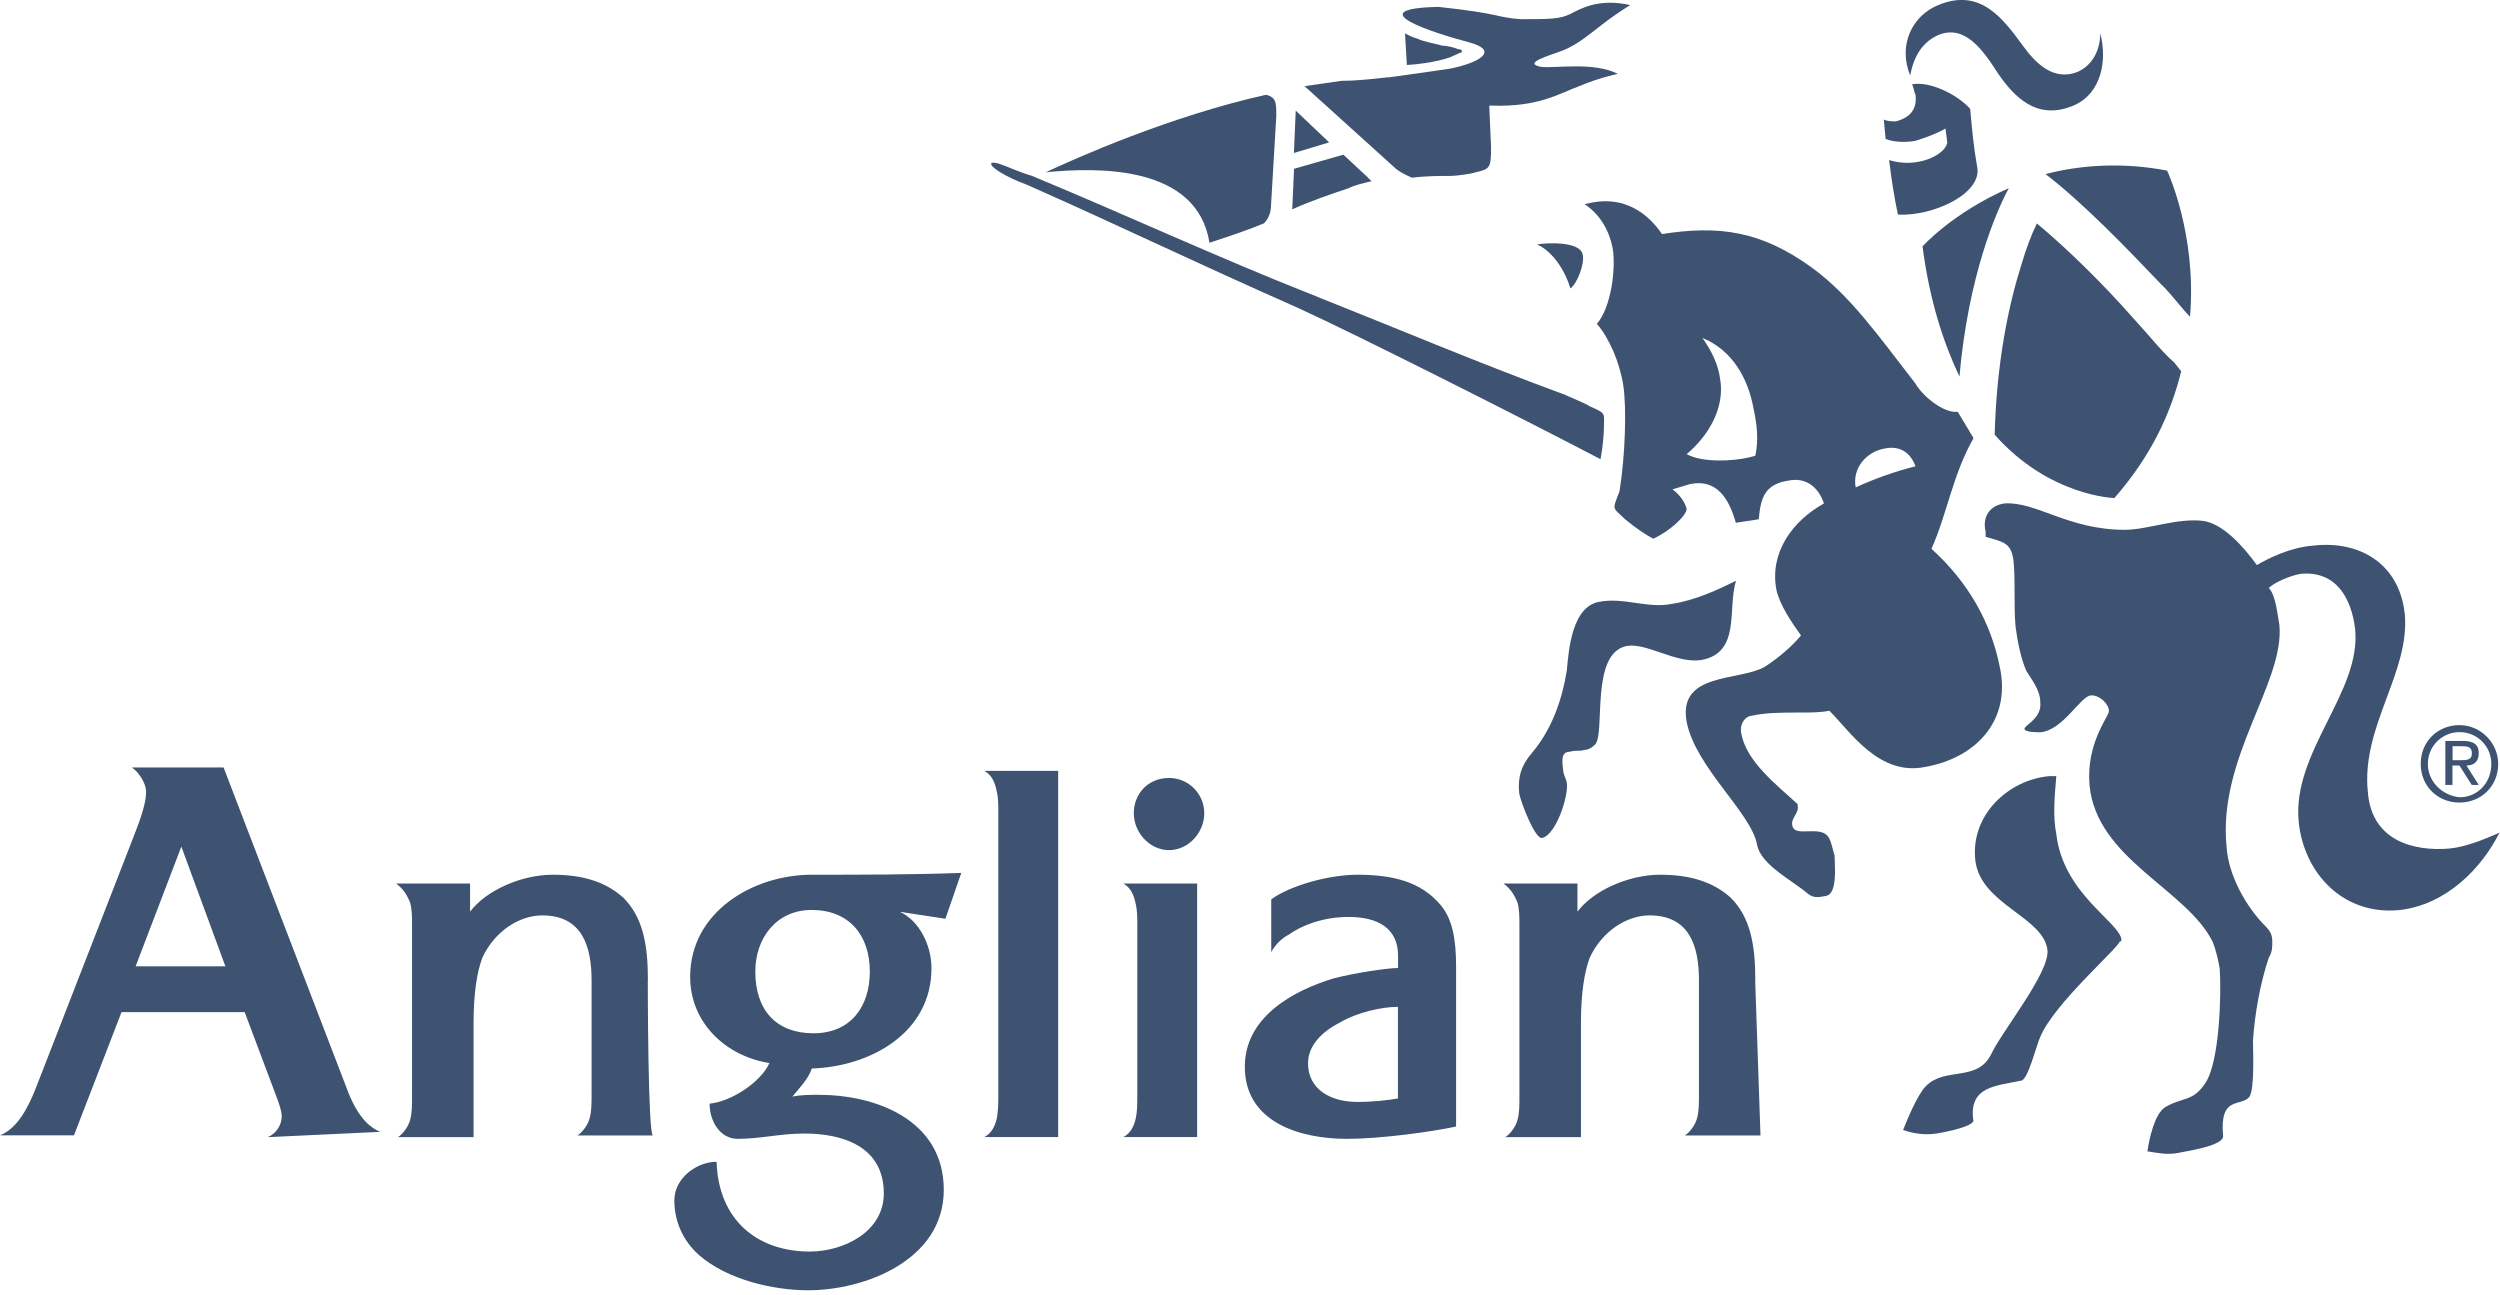 <svg xmlns="http://www.w3.org/2000/svg" width="193" height="100" viewBox="0 0 193 100" fill="none"><g clip-path="url(#clip0_19784_12292)"><path d="M20.66 87.789C21.34 87.519 21.75 86.839 21.75 86.159C21.75 85.889 21.61 85.339 21.34 84.659L18.89 78.139H9.38L5.71 87.649H0C1.36 87.109 2.17 85.479 2.72 84.119L10.33 64.549C10.87 63.189 11.28 61.969 11.28 61.149C11.28 60.469 10.74 59.649 10.19 59.249H17.26L26.91 84.389C27.73 86.429 28.68 87.109 29.36 87.379L20.66 87.789ZM14 65.359L10.47 74.599H17.4L14 65.359ZM50.02 75.689C50.02 72.839 49.61 70.799 48.12 69.299C46.76 68.079 44.99 67.529 42.68 67.529C40.23 67.529 37.52 68.749 36.29 70.379V68.209H30.58C31.12 68.619 31.4 69.029 31.67 69.709C31.81 70.249 31.81 70.799 31.81 71.479V84.529C31.81 85.349 31.81 85.889 31.67 86.429C31.53 86.969 31.13 87.519 30.72 87.789H36.56V78.959C36.56 76.649 36.83 75.019 37.24 73.929C38.19 71.889 40.09 70.669 41.86 70.669C44.99 70.669 45.67 73.119 45.67 75.699V84.399C45.67 85.219 45.67 85.759 45.53 86.299C45.39 86.839 44.99 87.389 44.58 87.659H50.42C50.01 87.799 50.01 75.699 50.01 75.699L50.02 75.689ZM135.51 75.689C135.51 72.839 135.1 70.799 133.61 69.299C132.25 68.079 130.48 67.529 128.17 67.529C125.72 67.529 123.01 68.749 121.78 70.379V68.209H116.07C116.61 68.619 116.89 69.029 117.16 69.709C117.3 70.249 117.3 70.799 117.3 71.479V84.529C117.3 85.349 117.3 85.889 117.16 86.429C117.02 86.969 116.62 87.519 116.21 87.789H122.05V78.959C122.05 76.649 122.32 75.019 122.73 73.929C123.68 71.889 125.58 70.669 127.35 70.669C130.48 70.669 131.16 73.119 131.16 75.699V84.399C131.16 85.219 131.16 85.759 131.02 86.299C130.88 86.839 130.48 87.389 130.07 87.659H135.91L135.5 75.699L135.51 75.689ZM72.99 70.929L69.46 70.389C70.96 71.069 71.91 72.969 71.91 74.739C71.91 79.769 67.15 82.349 62.67 82.489C62.4 83.309 61.72 83.989 61.17 84.659C61.85 84.519 62.53 84.519 63.21 84.519C67.56 84.519 72.86 86.419 72.86 91.859C72.86 97.299 66.74 99.609 62.39 99.609C59.67 99.609 56.14 98.789 53.96 96.889C52.74 95.799 52.06 94.309 52.06 92.679C52.06 90.909 53.83 89.689 55.32 89.689C55.46 94.179 58.45 96.619 62.52 96.619C65.1 96.619 68.23 95.119 68.23 92.129C68.23 88.459 64.97 87.509 62.11 87.509C60.21 87.509 58.71 87.919 56.95 87.919C55.59 87.919 54.78 86.559 54.78 85.199C56.41 85.059 58.72 83.569 59.4 82.069C56 81.529 53.28 78.939 53.28 75.409C53.28 70.379 58.17 67.529 62.66 67.529C66.47 67.529 70.27 67.529 74.21 67.389L72.99 70.919V70.929ZM62.66 70.249C59.94 70.249 58.31 72.419 58.31 75.009C58.31 77.999 59.94 79.769 62.8 79.769C65.66 79.769 67.15 77.729 67.15 75.009C67.15 72.159 65.52 70.249 62.66 70.249ZM75.98 87.789C76.52 87.519 76.8 86.969 76.93 86.429C77.06 85.889 77.07 85.209 77.07 84.529V62.779C77.07 62.099 77.07 61.559 76.93 61.009C76.79 60.329 76.52 59.789 75.98 59.509H81.69V87.779H75.98V87.789ZM90.25 65.629C88.75 65.629 87.53 64.269 87.53 62.779C87.53 61.289 88.62 60.059 90.25 60.059C91.75 60.059 92.97 61.279 92.97 62.779C92.97 64.279 91.75 65.629 90.25 65.629ZM86.71 87.789C87.25 87.519 87.53 86.969 87.66 86.429C87.79 85.889 87.8 85.339 87.8 84.529V71.479C87.8 70.799 87.8 70.259 87.66 69.709C87.52 69.029 87.25 68.489 86.71 68.209H92.42V87.779H86.71V87.789ZM103.98 87.919C100.45 87.919 96.1 86.699 96.1 82.349C96.1 78.539 99.77 76.509 102.9 75.549C104.4 75.139 107.11 74.729 107.93 74.729V73.779C107.93 71.609 106.3 70.789 104.12 70.789C102.08 70.789 100.45 71.469 99.5 72.149C98.96 72.419 98.41 72.969 98.14 73.509V69.429C99.64 68.339 102.63 67.529 104.8 67.529C107.52 67.529 109.69 68.069 111.19 69.839C112.14 70.929 112.41 72.559 112.41 74.599V86.969C110.51 87.379 106.57 87.919 103.98 87.919ZM107.92 77.729C106.7 77.729 104.79 78.139 103.43 78.949C102.07 79.629 100.98 80.719 100.98 82.079C100.98 84.119 102.75 85.069 104.79 85.069C106.01 85.069 107.24 84.929 107.92 84.799V77.729ZM189.33 57.609H190.01C190.42 57.609 190.83 57.609 190.83 58.149C190.83 58.689 190.42 58.689 189.88 58.689H189.34V57.599L189.33 57.609ZM188.79 60.599H189.33V59.099H189.87L190.82 60.599H191.36L190.41 59.099C190.95 59.099 191.36 58.829 191.36 58.149C191.36 57.469 190.95 57.199 190.14 57.199H188.78V60.599H188.79ZM187.43 58.969C187.43 57.609 188.52 56.519 189.88 56.519C191.24 56.519 192.33 57.609 192.33 58.969C192.33 60.469 191.24 61.549 189.88 61.549C188.52 61.409 187.43 60.329 187.43 58.969ZM186.88 58.969C186.88 60.739 188.24 61.959 189.87 61.959C191.5 61.959 192.86 60.739 192.86 58.969C192.86 57.339 191.5 55.979 189.87 55.979C188.24 55.979 186.88 57.199 186.88 58.969ZM150.19 9.909L150.33 10.999C150.19 11.949 148.02 13.039 145.84 12.359C145.98 13.579 146.25 15.349 146.52 16.569C149.24 16.709 153.04 14.939 152.64 12.899C152.37 11.399 152.23 9.909 152.1 8.409C151.15 7.319 148.97 6.239 147.61 6.509C147.75 6.779 147.75 7.049 147.88 7.329C148.02 8.549 147.34 9.099 146.38 9.369C146.11 9.369 145.7 9.369 145.43 9.229L145.57 10.729C146.25 10.999 147.2 10.999 147.88 10.869C148.7 10.599 149.51 10.329 150.19 9.919V9.909ZM121.24 22.269C121.78 21.859 122.33 20.369 122.19 19.689C122.05 18.599 119.34 18.739 118.66 18.869C119.88 19.409 120.83 20.909 121.24 22.269ZM149.64 2.699C151.68 1.879 153.04 3.789 154.26 5.689C155.48 7.459 157.25 9.359 160.1 8.139C162.27 7.189 162.68 4.609 162.14 2.569C162.14 3.789 161.6 5.019 160.37 5.559C158.6 6.239 157.24 5.019 156.16 3.519C154.66 1.479 152.9 -0.971 149.64 0.389C147.6 1.209 146.51 3.519 147.47 5.829C147.74 4.329 148.42 3.249 149.64 2.699Z" fill="#3D5371"/><path d="M189.19 65.501C186.2 65.771 183.07 64.821 182.8 61.151C182.26 56.121 186.06 51.911 185.65 47.421C185.24 43.481 182.12 41.711 178.58 42.121C176.81 42.261 175.18 43.071 174.23 43.621C173.14 42.121 171.65 40.491 170.15 40.221C168.11 39.951 165.8 40.901 164.03 40.901C159.68 40.901 157.23 38.731 154.79 38.861C153.57 39.001 153.02 39.951 153.29 41.031V41.441C154.65 41.851 155.33 41.851 155.46 43.481C155.59 45.111 155.46 46.741 155.6 48.371C155.74 49.461 156.01 50.821 156.42 51.771C156.83 52.451 157.51 53.271 157.51 54.221C157.65 55.441 156.29 55.991 156.29 56.261C156.29 56.531 157.24 56.531 157.51 56.531C159.28 56.391 160.64 53.681 161.45 53.681C162.13 53.681 162.81 54.361 162.81 54.901C162.81 55.311 161.04 57.351 161.31 60.611C161.85 66.321 168.79 68.631 170.82 72.711C171.09 73.391 171.23 74.071 171.36 74.751C171.5 76.651 171.36 81.951 170.27 83.581C169.32 85.081 168.5 84.671 167.14 85.481C166.32 86.021 165.92 87.931 165.78 88.881C166.6 89.021 167.28 89.151 168.09 89.021C168.63 88.881 171.76 88.481 171.62 87.661C171.35 84.531 172.98 85.491 173.66 84.671C174.07 83.991 173.93 81.141 173.93 80.321C174.07 78.281 174.47 75.971 175.15 73.931C175.42 73.521 175.42 73.111 175.42 72.711C175.42 72.171 175.28 71.891 174.88 71.491C173.38 69.991 172.03 67.551 171.89 65.371C171.21 58.441 176.38 52.731 175.97 48.241C175.83 47.561 175.7 45.931 175.15 45.391C175.56 44.981 176.78 44.441 177.6 44.301C180.45 44.031 181.54 46.341 181.81 48.511C182.35 53.401 176.92 58.021 177.46 63.461C177.87 67.401 180.86 70.661 185.21 70.261C188.88 69.851 191.6 67.001 192.96 64.281C191.74 64.821 190.38 65.371 189.15 65.501H189.19Z" fill="#3D5371"/><path d="M152.358 33.828L151.138 31.788C150.048 31.928 148.418 30.568 147.878 29.618C145.028 25.948 142.848 22.818 139.858 20.648C135.918 17.798 132.658 17.388 128.308 18.068C127.088 16.298 125.318 15.218 123.008 15.618L122.328 15.758C123.548 16.578 124.228 17.798 124.498 19.158C124.768 20.788 124.358 23.778 123.278 24.998C124.228 26.088 125.048 27.988 125.318 29.758C125.588 31.528 125.458 35.198 125.048 37.778C125.048 38.048 124.638 38.728 124.638 39.138C124.638 39.408 125.048 39.678 125.458 40.088C126.278 40.768 127.088 41.308 127.628 41.588C128.848 41.048 130.208 39.818 130.208 39.278C130.068 38.738 129.668 38.188 129.118 37.778L130.478 37.368C132.518 36.958 133.468 38.458 134.008 40.358L135.778 40.088C135.918 38.318 136.318 37.368 138.088 37.098C139.448 36.828 140.398 37.638 140.808 38.868C138.358 40.228 136.598 42.678 137.138 45.528C137.408 46.748 138.358 48.108 139.038 49.058C138.358 49.878 137.268 50.828 136.188 51.508C134.148 52.598 129.528 51.918 130.208 55.718C130.888 59.248 135.238 62.788 135.648 65.228C135.918 66.588 137.818 67.678 138.908 68.488C139.728 69.028 139.728 69.438 140.948 69.168C141.898 69.028 141.628 66.718 141.628 66.038C141.488 65.628 141.358 64.818 141.088 64.538C140.408 63.718 138.508 64.678 138.368 63.718C138.228 63.178 138.908 62.768 138.778 62.218V62.078C137.148 60.578 134.838 58.818 134.428 56.638C134.288 56.098 134.568 55.418 135.108 55.278C136.328 55.008 137.418 55.008 139.188 55.008C139.728 55.008 140.548 55.008 141.228 54.868C142.858 56.498 145.038 59.898 148.568 59.218C152.508 58.538 155.228 55.688 154.408 51.608C153.728 48.078 151.958 44.948 149.108 42.368C150.328 39.648 150.738 36.658 152.368 33.808L152.358 33.828ZM135.508 35.188L134.968 35.328C133.748 35.598 131.438 35.738 130.208 35.058C131.838 33.698 133.198 31.528 132.788 29.218C132.648 28.128 132.108 27.048 131.428 26.088C133.738 27.038 134.958 29.218 135.368 31.528C135.638 32.748 135.778 33.978 135.508 35.198V35.188ZM145.428 34.638C146.648 34.368 147.468 34.908 147.878 35.998C146.248 36.408 144.748 36.948 143.258 37.628C142.988 36.128 144.078 34.908 145.428 34.638ZM158.748 59.918H158.208C155.078 60.188 152.088 62.908 152.498 66.438C152.908 69.838 157.798 70.788 158.068 73.368C158.208 75.138 154.538 79.618 153.718 81.388C152.628 83.558 150.188 82.338 148.688 83.838C148.008 84.518 147.188 86.558 146.918 87.238C147.738 87.508 148.548 87.648 149.498 87.508C149.498 87.508 152.078 87.098 152.348 86.558C151.938 83.838 154.118 83.838 156.018 83.428C156.558 83.428 157.238 80.578 157.518 80.028C158.608 77.448 163.498 73.228 163.638 72.688C163.778 72.688 163.778 72.548 163.778 72.548C163.638 71.188 159.288 69.018 158.748 64.398C158.478 63.038 158.608 61.548 158.748 59.908V59.918Z" fill="#3D5371"/><path d="M134.009 44.84C132.649 45.52 130.879 46.34 129.119 46.61C127.219 47.02 125.309 46.07 123.409 46.47C121.369 46.88 121.099 50.14 120.959 51.77C120.549 54.22 119.739 56.39 118.239 58.16C117.419 59.11 117.149 60.06 117.289 61.29C117.429 61.97 118.509 64.82 119.059 64.69C120.149 64.42 121.099 61.43 120.959 60.48C120.959 60.21 120.689 59.8 120.689 59.53C120.549 58.58 120.549 58.03 121.229 58.03C121.639 57.89 121.909 58.03 122.319 57.89C122.589 57.89 122.859 57.75 123.139 57.48C123.959 56.66 122.729 50.41 125.589 49.87C127.089 49.6 129.399 51.23 131.299 50.96C134.429 50.42 133.339 47.02 134.019 44.84H134.009ZM148.419 19.01C148.959 23.22 150.049 26.49 151.269 29.07C151.949 21.32 154.119 16.29 155.079 14.53C150.729 16.43 148.419 19.02 148.419 19.02V19.01ZM164.589 24.45C162.419 22 159.699 19.29 157.249 17.25C156.839 18.07 156.429 19.15 156.029 20.51C155.079 23.5 154.129 27.99 153.989 33.56C158.199 38.32 163.229 38.45 163.229 38.45C166.079 35.19 167.579 31.93 168.389 28.66L167.849 27.98C167.029 27.3 165.949 25.94 164.589 24.45ZM166.899 22C167.719 22.82 168.399 23.77 169.069 24.45C169.609 18.06 167.299 13.17 167.299 13.17C163.769 12.49 160.499 12.76 157.919 13.44C160.909 15.75 164.169 19.15 166.889 22H166.899ZM120.689 30.43C114.029 27.98 107.639 25.27 101.119 22.68C93.919 19.83 86.85 16.56 79.65 13.57C78.7 13.3 77.879 12.89 77.07 12.62C77.07 12.62 76.529 12.48 76.529 12.62C76.389 12.89 77.749 13.71 79.249 14.25C86.32 17.38 91.889 20.09 100.179 23.76C104.669 25.8 117.849 32.46 123.559 35.45C123.559 35.45 123.829 34.09 123.829 32.73C123.829 31.91 123.969 31.91 122.739 31.37C122.329 31.1 121.239 30.69 120.699 30.42L120.689 30.43ZM112.129 4.33C112.539 4.19 112.669 4.06 112.809 4.06C112.949 3.92 112.809 3.79 112.539 3.79C112.269 3.65 111.589 3.52 111.319 3.52C110.909 3.38 109.959 3.25 109.419 2.98C108.879 2.84 108.469 2.57 108.469 2.57L108.609 5.02C110.649 4.88 111.869 4.48 112.139 4.34" fill="#3D5371"/><path d="M97.721 7.321C90.38 8.951 83.04 12.211 80.731 13.301C84.811 12.891 92.421 12.761 93.371 18.741C93.781 18.601 95.951 17.921 97.581 17.241C97.99 16.831 98.121 16.291 98.121 15.881L98.531 8.951C98.531 8.411 98.531 8.001 98.391 7.731C98.251 7.461 97.85 7.321 97.71 7.321H97.721ZM100.03 8.551L99.891 11.811L102.61 10.991L100.03 8.541V8.551ZM105.61 13.711L103.71 11.941L99.9 13.031L99.76 16.161C101.26 15.481 102.89 14.941 104.11 14.531C104.65 14.261 105.33 14.121 105.88 13.991L105.61 13.721V13.711ZM118.93 5.151C117.57 4.881 119.47 4.331 120.56 3.931C121.65 3.521 122.46 2.841 123.69 1.891C124.92 0.941 125.86 0.391 125.86 0.391C123.41 -0.149 122.05 0.661 121.24 1.071C120.43 1.481 119.61 1.481 117.43 1.481C115.39 1.341 116.07 1.071 111.04 0.531C104.79 0.671 110.77 2.571 113.35 3.251C115.93 3.931 114.03 4.881 111.99 5.291C111.04 5.431 109.27 5.701 107.23 5.971H107.09C105.87 6.111 104.64 6.241 103.56 6.241L100.71 6.651L107.78 13.041C108.32 13.451 108.73 13.581 109 13.721C110.09 13.581 111.17 13.581 111.99 13.581C112.4 13.581 113.49 13.441 113.89 13.311C114.98 13.041 115.11 13.041 115.11 11.411L114.97 8.151H115.11C118.78 8.291 120.41 7.201 121.91 6.651C123.54 5.971 124.9 5.701 124.9 5.701C123 4.751 120.14 5.291 118.92 5.161L118.93 5.151Z" fill="#3D5371"/></g><defs><clipPath id="clip0_19784_12292"><rect width="193" height="99.61" fill="white"/></clipPath></defs></svg>